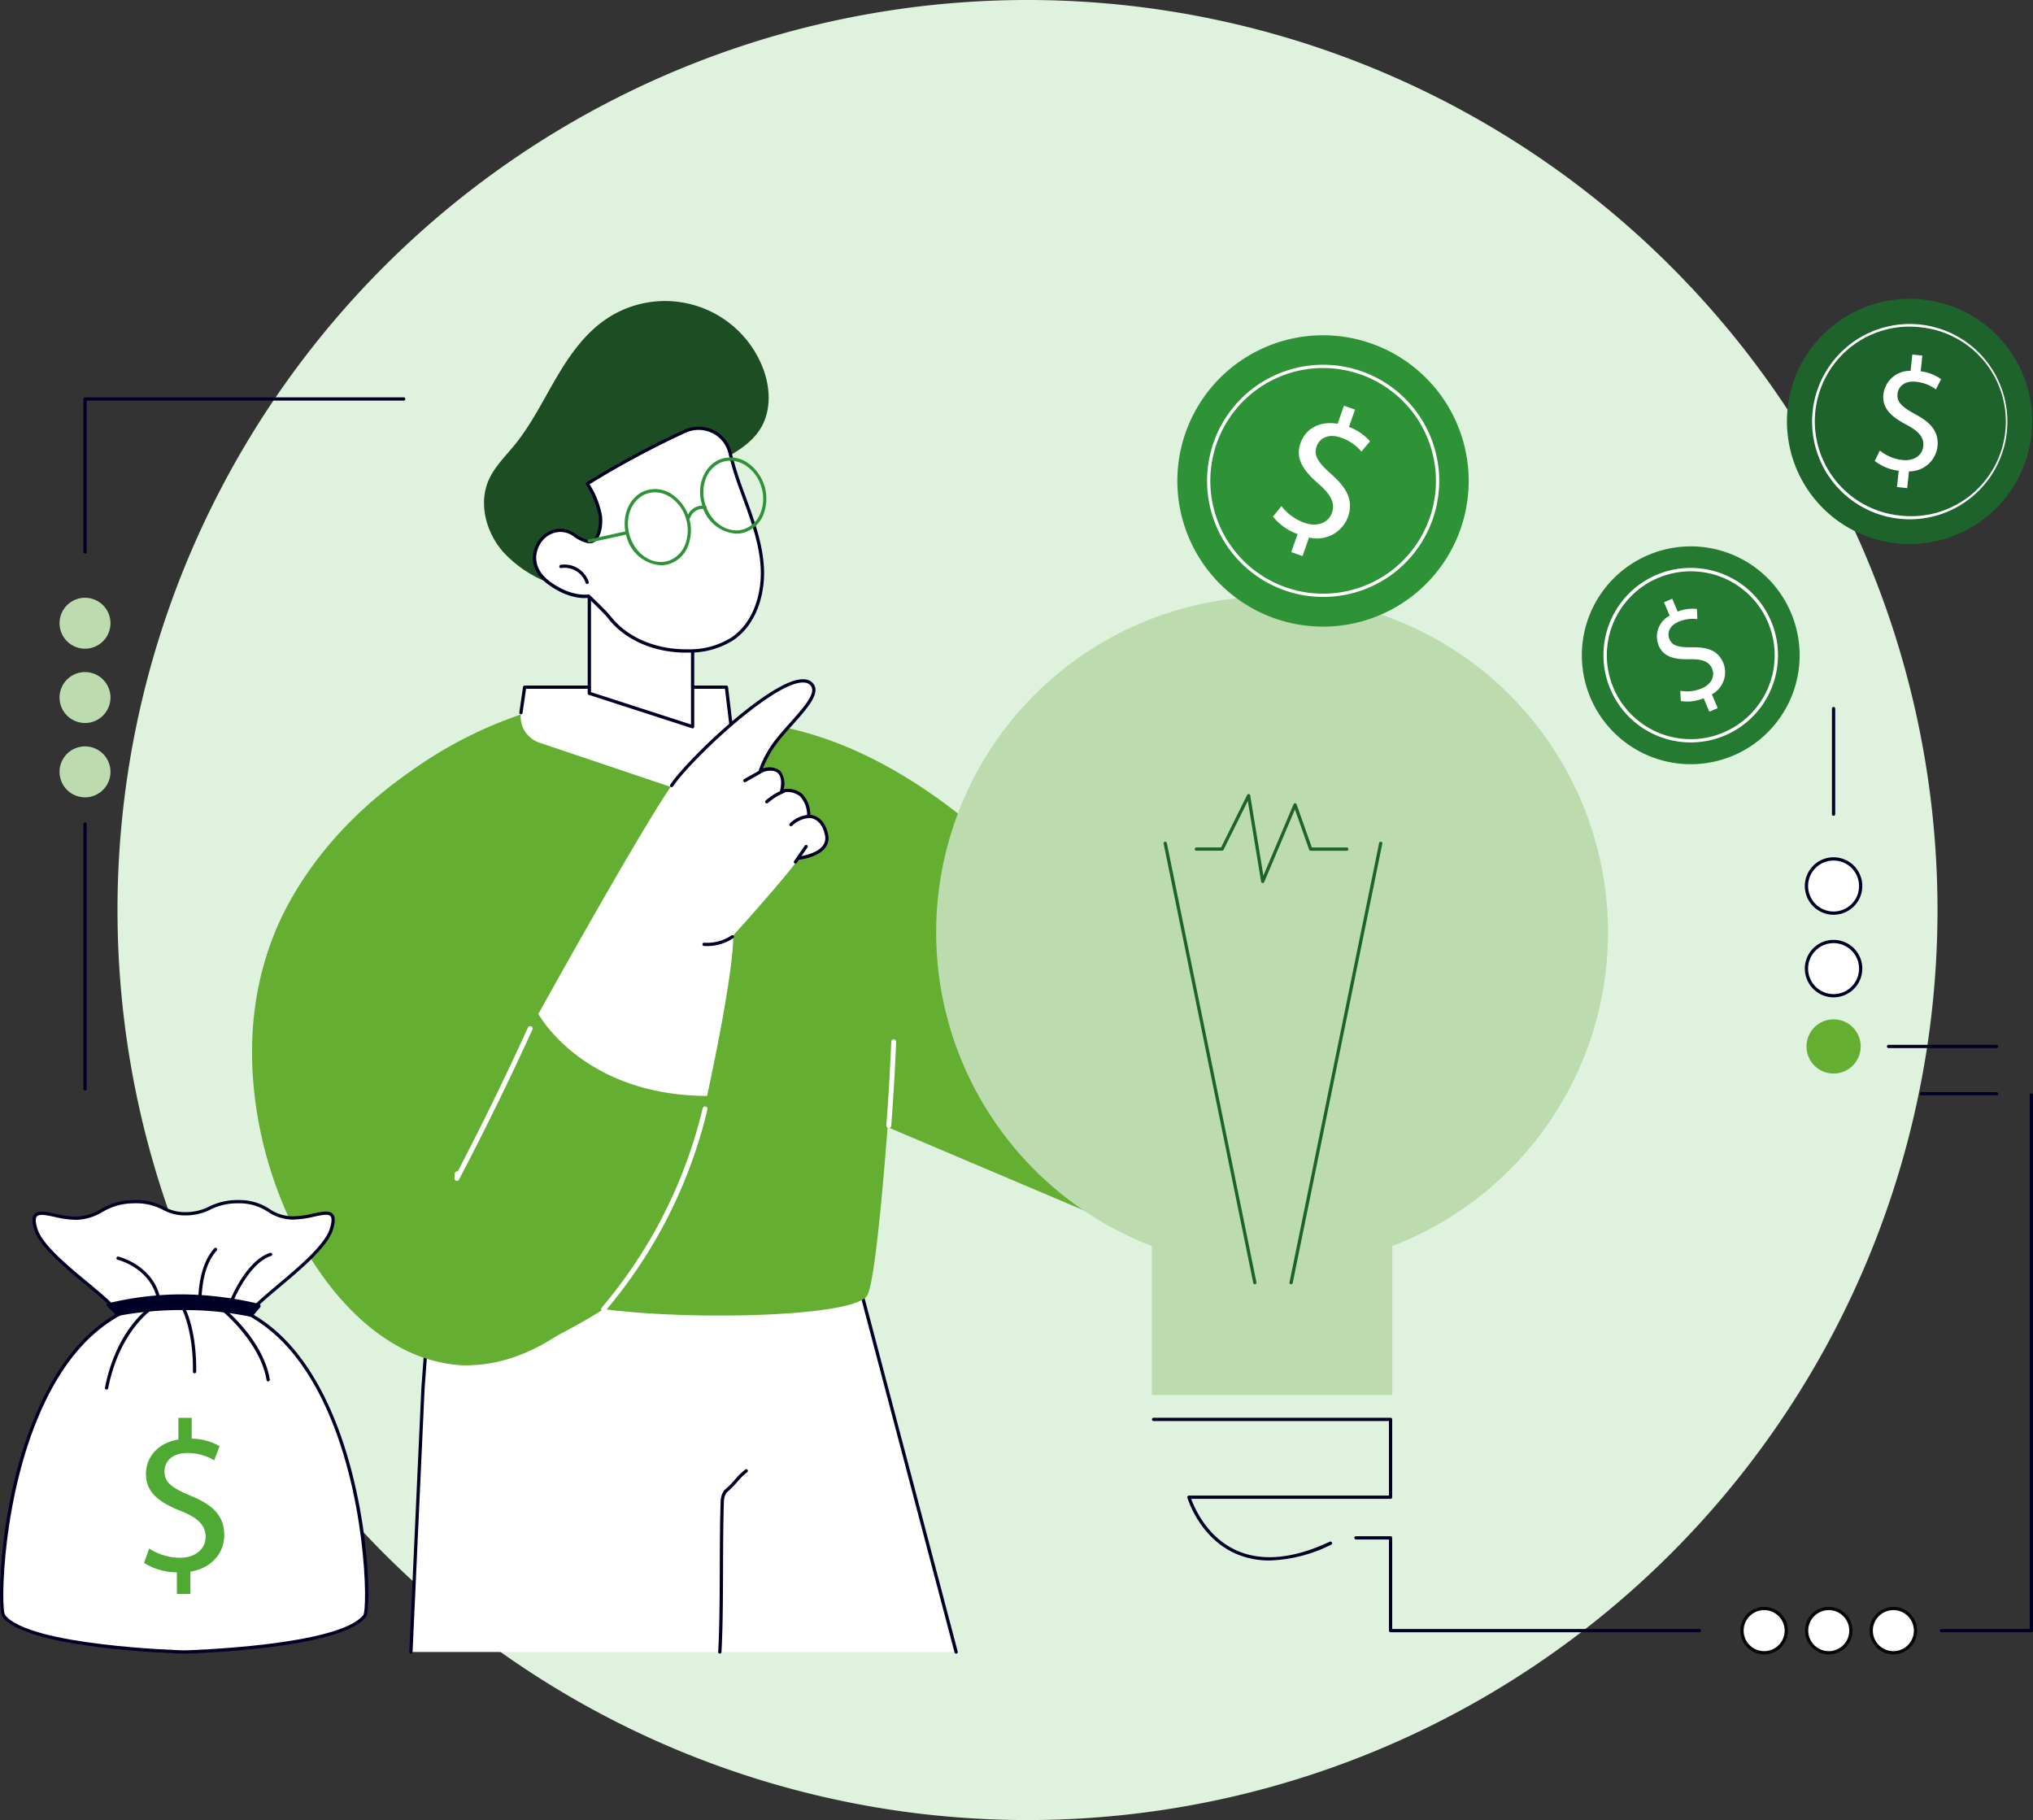 <svg xmlns="http://www.w3.org/2000/svg" xmlns:xlink="http://www.w3.org/1999/xlink" width="305.866" height="273.82" viewBox="0 0 305.866 273.82"><rect x="0" y="0" width="305.866" height="273.82" fill="#333333" stroke="none"/><defs><clipPath id="a"><rect width="305.866" height="203.946" fill="none"/></clipPath></defs><g transform="translate(-13999.051 -6627.342)"><path d="M295.82,206.91A136.91,136.91,0,1,0,158.91,343.82,136.91,136.91,0,0,0,295.82,206.91" transform="translate(13994.729 6557.342)" fill="#dff2de"/><g transform="translate(13999.051 6672.293)"><path d="M82.476,207.116l-1.811,39.656h82.021L147.513,189.2l-63.4-4.275Z" transform="translate(-18.838 -43.186)" fill="#fff"/><g clip-path="url(#a)"><path d="M162.61,246.942a.245.245,0,0,1-.237-.183l-15.128-57.4L84.268,185.11l-1.623,21.948-1.811,39.649a.246.246,0,1,1-.491-.022l1.811-39.656,1.642-22.2a.243.243,0,0,1,.261-.227l63.4,4.275a.245.245,0,0,1,.221.182l15.172,57.573a.245.245,0,0,1-.175.3.221.221,0,0,1-.063.008" transform="translate(-18.763 -43.112)" fill="#000027"/><path d="M141.223,257.475h-.014a.245.245,0,0,1-.231-.259c.2-3.747.22-8.255.235-12.614.012-3.452.025-7.022.133-10.082a2.868,2.868,0,0,1,.563-1.637.156.156,0,0,1,.021-.018,12.815,12.815,0,0,0,1.532-1.527,11.237,11.237,0,0,1,1.584-1.554.245.245,0,1,1,.3.392,10.924,10.924,0,0,0-1.515,1.488,13.155,13.155,0,0,1-1.58,1.574,2.472,2.472,0,0,0-.411,1.291c-.109,3.06-.121,6.627-.133,10.075-.015,4.366-.031,8.879-.236,12.64a.245.245,0,0,1-.244.232" transform="translate(-32.923 -53.651)" fill="#000027"/><path d="M145.254,143.622l37.854,16.054V126.693s-29.9-48.46-67.333-43.836l-25.082-1.53a63.431,63.431,0,0,0-15.253,7.4c-3.858,2.566-17.712,12.4-22.974,27.181-9.676,27.182,12.547,63.105,28.743,63.5,8.143.2,21.308-8.417,21.308-8.417,12.866,1.719,37.559,1.217,39.633-2.015,1.383-2.155,2.916-23.31,3.1-25.362" transform="translate(-11.703 -18.993)" fill="#64af31"/><path d="M174.353,158.705h-.028a.369.369,0,0,1-.34-.395c.315-4.173.564-8.408.742-12.587a.368.368,0,0,1,.736.031c-.179,4.186-.428,8.43-.743,12.611a.368.368,0,0,1-.366.34" transform="translate(-40.632 -33.949)" fill="#fff"/><path d="M102.245,80.07l.557-3.834h30.36l.706,5.893a5.37,5.37,0,0,1-1.648,4.545l-5.528,5.212-21.678-7.307a4.132,4.132,0,0,1-2.768-4.509" transform="translate(-23.868 -17.804)" fill="#fff"/><path d="M133.805,82.3a.246.246,0,0,1-.244-.216l-.68-5.677h-29.93l-.527,3.624a.245.245,0,0,1-.485-.071l.556-3.834a.246.246,0,0,1,.243-.211H133.1a.246.246,0,0,1,.244.216l.706,5.894a.246.246,0,0,1-.215.273l-.029,0" transform="translate(-23.806 -17.729)" fill="#000027"/><path d="M76.035,106.859V90.483c-4.422,2.7-21.462,13.8-25.606,34.19C45.362,149.6,61.149,180.7,81.06,181.553c15.082.648,26.833-16.3,29.129-19.74h5.654l3.309-26.6Z" transform="translate(-11.554 -21.131)" fill="#64af31"/><path d="M89.563,166.047a.378.378,0,0,1-.1-.014.369.369,0,0,1-.267-.38l.05-.7a.37.37,0,0,1,.393-.341.4.4,0,0,1,.061.009c3.694-7.091,7.245-14.365,10.56-21.638a.368.368,0,0,1,.67.305c-3.458,7.588-7.173,15.178-11.039,22.559a.37.37,0,0,1-.327.2" transform="translate(-20.83 -33.342)" fill="#fff"/><path d="M118.374,189.4a.365.365,0,0,1-.239-.089.369.369,0,0,1-.041-.519,72.118,72.118,0,0,0,15.182-29.983.368.368,0,0,1,.714.179,72.84,72.84,0,0,1-15.337,30.282.368.368,0,0,1-.28.129" transform="translate(-27.559 -37.022)" fill="#fff"/><path d="M131.058,137.44S135.041,119.4,135,113.29c0,0,7.822-8.625,9.9-11.633,0,0,4.705-.514,4.135-3.465s-2.69-2.822-2.69-2.822.231-4.589-4.085-3.773c0,0,1.294-4.471-3.2-3.044a15.967,15.967,0,0,1,2.671-4.78c2.343-2.915,5.946-6.112,5.318-7.825-.4-1.1-1.908-1.529-5.174.31-5.081,2.863-12.22,9.564-15.4,13.468-3.673,4.518-20.8,35.374-20.8,35.374s6.631,12.266,25.375,12.341" transform="translate(-24.681 -17.515)" fill="#fff"/><path d="M150.934,101.828a.245.245,0,0,1-.027-.489c.026,0,2.618-.3,3.6-1.633a1.873,1.873,0,0,0,.323-1.543c-.523-2.708-2.415-2.624-2.434-2.624a.248.248,0,0,1-.187-.071.243.243,0,0,1-.073-.186,4.222,4.222,0,0,0-1.081-3.011,3.092,3.092,0,0,0-2.714-.509.245.245,0,0,1-.281-.309c.005-.018.518-1.842-.3-2.634-.479-.466-1.351-.5-2.592-.108a.246.246,0,0,1-.309-.306,16.067,16.067,0,0,1,2.715-4.862c.607-.755,1.3-1.534,1.974-2.286,1.829-2.048,3.72-4.167,3.3-5.3a1.106,1.106,0,0,0-.681-.683c-.593-.218-1.792-.2-4.142,1.123-5.254,2.96-12.4,9.808-15.325,13.409-.2.251-.461.6-.762,1.031a.246.246,0,0,1-.4-.281c.307-.442.571-.8.784-1.06,2.952-3.632,10.159-10.538,15.466-13.527,2.017-1.136,3.549-1.525,4.552-1.156a1.6,1.6,0,0,1,.972.975c.518,1.41-1.384,3.541-3.4,5.8-.668.748-1.359,1.521-1.958,2.266a16.488,16.488,0,0,0-2.472,4.26,2.678,2.678,0,0,1,2.619.358,3.171,3.171,0,0,1,.51,2.754,3.375,3.375,0,0,1,2.763.681,4.443,4.443,0,0,1,1.249,3.16c.628.074,2.2.511,2.684,3.006A2.368,2.368,0,0,1,154.9,100c-1.108,1.5-3.824,1.816-3.939,1.828l-.027,0" transform="translate(-30.709 -17.44)" fill="#000027"/><path d="M138.585,126.555q-.235,0-.469-.016a.245.245,0,0,1-.228-.261.248.248,0,0,1,.261-.228,6.61,6.61,0,0,0,4.1-1.093.245.245,0,1,1,.273.408,7.106,7.106,0,0,1-3.933,1.191" transform="translate(-32.202 -29.172)" fill="#000027"/><path d="M156.064,110a.242.242,0,0,1-.139-.044.246.246,0,0,1-.062-.342l1.623-2.342a.245.245,0,0,1,.4.279l-1.623,2.343a.246.246,0,0,1-.2.106" transform="translate(-36.39 -25.027)" fill="#000027"/><path d="M155.18,103.007a.242.242,0,0,1-.173-.072.244.244,0,0,1,0-.347,4.535,4.535,0,0,1,2.908-1.3.245.245,0,0,1,.028.49,4.045,4.045,0,0,0-2.59,1.16.242.242,0,0,1-.173.072" transform="translate(-36.183 -23.654)" fill="#000027"/><path d="M150.433,98.424a.246.246,0,0,1-.162-.43,9.164,9.164,0,0,1,2.588-1.6.246.246,0,1,1,.186.455,8.693,8.693,0,0,0-2.45,1.518.243.243,0,0,1-.162.061" transform="translate(-35.075 -22.506)" fill="#000027"/><path d="M146.143,94.247a.246.246,0,0,1-.122-.459l2.847-1.616a.245.245,0,0,1,.242.426l-2.846,1.617a.249.249,0,0,1-.121.032" transform="translate(-34.072 -21.518)" fill="#000027"/><path d="M115.68,56.028V72.416l15.535,5.027V63.733S119.8,54.942,115.68,56.028" transform="translate(-27.016 -13.063)" fill="#fff"/><path d="M131.14,77.615a.23.23,0,0,1-.075-.012l-15.535-5.026a.246.246,0,0,1-.169-.234V55.953a.246.246,0,0,1,.182-.238c4.183-1.1,15.278,7.386,15.748,7.748a.247.247,0,0,1,.1.195V77.369a.245.245,0,0,1-.1.2.249.249,0,0,1-.145.047m-15.289-5.451,15.044,4.869V63.78c-1.091-.826-11.15-8.338-15.044-7.629Z" transform="translate(-26.941 -12.989)" fill="#000027"/><path d="M97.686,37.953c-2.4-2.883-3.484-7.064-2-10.511.881-2.039,2.53-3.625,3.932-5.348,2.478-3.048,4.228-6.608,6.21-10s4.293-6.719,7.544-8.923a15.8,15.8,0,0,1,23.455,7c1.247,3,1.492,6.6-.173,9.381-1.868,3.123-5.57,4.511-8.676,6.408-4.274,2.611-7.632,6.393-11.122,9.92a53.769,53.769,0,0,1-5.425,4.934,27.657,27.657,0,0,1-3.1,2.073c-1.337.766-1.861.589-3.3.031a17.825,17.825,0,0,1-7.359-4.969" transform="translate(-22.188 -0.109)" fill="#1d4d23"/><path d="M114.838,38.709a13.475,13.475,0,0,0-1.963-4.941,134.74,134.74,0,0,1,14.666-7.883,4.876,4.876,0,0,1,6.8,3.267,50.2,50.2,0,0,0,1.8,5.778c1.371,3.779,2.874,7.6,3.058,11.614s-1.216,8.359-4.557,10.594a12.191,12.191,0,0,1-6.624,1.79c-4.465.065-9.142-1.567-11.864-5.105-.573-.746-3.11-3.148-3.11-3.148s-2.535.5-5.887-1.936c-2.1-1.523-2.881-3.735-1.636-5.955a3.981,3.981,0,0,1,2.484-1.9c2.165-.551,3.016,1.117,4.829,1.565,1.83.453,2.149-2.454,2.005-3.738" transform="translate(-24.504 -5.939)" fill="#fff"/><path d="M127.674,59.1c-4.884,0-9.277-1.934-11.792-5.2-.5-.645-2.548-2.611-3-3.037-.573.07-2.936.189-5.949-2-2.325-1.688-2.963-4.032-1.705-6.274a4.233,4.233,0,0,1,2.637-2.021,3.818,3.818,0,0,1,3.267.759,5.815,5.815,0,0,0,1.681.806.967.967,0,0,0,.93-.2c.707-.622.879-2.322.772-3.276a13.416,13.416,0,0,0-1.932-4.849.245.245,0,0,1,.084-.329,135.4,135.4,0,0,1,14.692-7.9,5.156,5.156,0,0,1,4.445.057,5.013,5.013,0,0,1,2.7,3.379,50.228,50.228,0,0,0,1.791,5.749l.32.878c1.269,3.474,2.581,7.066,2.753,10.809.166,3.606-.973,8.34-4.666,10.809a12.307,12.307,0,0,1-6.757,1.832l-.27,0m-14.707-8.746a.247.247,0,0,1,.169.067c.1.1,2.556,2.424,3.135,3.175,2.467,3.208,6.822,5.082,11.666,5.01a11.831,11.831,0,0,0,6.491-1.749c3.523-2.356,4.608-6.907,4.449-10.379-.168-3.668-1.467-7.224-2.723-10.664l-.32-.878a50.715,50.715,0,0,1-1.808-5.807,4.524,4.524,0,0,0-2.434-3.048,4.667,4.667,0,0,0-4.023-.051,134.769,134.769,0,0,0-14.439,7.745,13.193,13.193,0,0,1,1.877,4.829c.114,1.013-.039,2.913-.936,3.7a1.463,1.463,0,0,1-1.372.3,6.222,6.222,0,0,1-1.823-.866,3.331,3.331,0,0,0-2.886-.7,3.738,3.738,0,0,0-2.331,1.785c-1.123,2-.538,4.11,1.566,5.636,3.214,2.332,5.673,1.9,5.7,1.895a.234.234,0,0,1,.046,0" transform="translate(-24.427 -5.864)" fill="#000027"/><path d="M113.986,55.09a.244.244,0,0,1-.235-.175,3.328,3.328,0,0,0-3.659-2.225.246.246,0,1,1-.09-.483,3.839,3.839,0,0,1,4.218,2.566.245.245,0,0,1-.163.306.23.23,0,0,1-.071.011" transform="translate(-25.643 -12.179)" fill="#000027"/><path d="M128.062,48.811A5.714,5.714,0,0,1,122.9,44.48c-.913-3.064.455-6.186,3.051-6.959a4.534,4.534,0,0,1,3.83.647A6.572,6.572,0,0,1,132.115,46a4.535,4.535,0,0,1-2.852,2.638,4.2,4.2,0,0,1-1.2.175m-.9-10.976a3.741,3.741,0,0,0-1.07.156c-2.335.7-3.555,3.544-2.719,6.349s3.416,4.521,5.751,3.825a4.057,4.057,0,0,0,2.542-2.363,5.846,5.846,0,0,0,.178-3.986h0a5.845,5.845,0,0,0-2.33-3.238,4.269,4.269,0,0,0-2.351-.743" transform="translate(-28.636 -8.721)" fill="#2e9336"/><path d="M142.87,42.607a5.714,5.714,0,0,1-5.161-4.331c-.913-3.064.455-6.186,3.05-6.959a4.536,4.536,0,0,1,3.831.647,6.572,6.572,0,0,1,2.332,7.83,4.535,4.535,0,0,1-2.852,2.638,4.2,4.2,0,0,1-1.2.175m-.9-10.976a3.742,3.742,0,0,0-1.07.156c-2.335.7-3.555,3.544-2.719,6.349s3.416,4.521,5.751,3.825a4.057,4.057,0,0,0,2.542-2.363,5.845,5.845,0,0,0,.178-3.986h0a5.845,5.845,0,0,0-2.33-3.238,4.276,4.276,0,0,0-2.351-.743" transform="translate(-32.094 -7.272)" fill="#2e9336"/><path d="M135.108,42.6a.238.238,0,0,1-.069-.01.244.244,0,0,1-.166-.3,2.445,2.445,0,0,1,2.744-1.659.246.246,0,1,1-.1.481,1.965,1.965,0,0,0-2.176,1.315.245.245,0,0,1-.235.177" transform="translate(-31.496 -9.478)" fill="#2e9336"/><path d="M115.589,47.335a.245.245,0,0,1-.052-.485l5.571-1.214a.246.246,0,1,1,.105.48l-5.572,1.214a.236.236,0,0,1-.052.005" transform="translate(-26.937 -10.656)" fill="#2e9336"/><path d="M284.84,108.959a50.539,50.539,0,1,0-68.632,47.19v22.417h36.185V156.149a50.547,50.547,0,0,0,32.447-47.19" transform="translate(-42.915 -13.643)" fill="#bcdbae"/><path d="M243.809,241.11a12.468,12.468,0,0,1-5.224-1.088c-5.391-2.453-7.117-8.3-7.133-8.361a.245.245,0,0,1,.236-.313h30.086V220.132H226.366a.245.245,0,0,1,0-.491h35.653a.245.245,0,0,1,.245.245v11.707a.245.245,0,0,1-.245.245H232.027c.434,1.223,2.289,5.7,6.766,7.739,3.815,1.734,8.551,1.3,14.076-1.288a.245.245,0,1,1,.208.445,22.131,22.131,0,0,1-9.268,2.377" transform="translate(-52.808 -51.294)" fill="#000027"/><path d="M242.133,173.153a.246.246,0,0,1-.24-.2l-13.481-66.089a.245.245,0,1,1,.481-.1l13.481,66.089a.245.245,0,0,1-.192.289.214.214,0,0,1-.049.005" transform="translate(-53.341 -24.889)" fill="#1f632c"/><path d="M253.356,173.153a.215.215,0,0,1-.049-.005.245.245,0,0,1-.192-.289L266.6,106.769a.245.245,0,1,1,.481.1L253.6,172.956a.246.246,0,0,1-.24.2" transform="translate(-59.111 -24.889)" fill="#1f632c"/><path d="M244.743,110.595l-.029,0a.246.246,0,0,1-.213-.2l-2-12.158-3.65,7.358a.245.245,0,0,1-.22.136h-3.887a.246.246,0,0,1,0-.491h3.735l3.921-7.9a.245.245,0,0,1,.461.069l1.981,12.071,4.538-10.738a.243.243,0,0,1,.234-.15.246.246,0,0,1,.224.163l2.292,6.489h5.24a.246.246,0,1,1,0,.491h-5.414a.245.245,0,0,1-.231-.164l-2.138-6.055-4.622,10.937a.244.244,0,0,1-.226.15" transform="translate(-54.765 -22.698)" fill="#1f632c"/><path d="M27.578,196.142C.876,196.468-.7,242.259.636,243.972c3.745,4.8,26.941,5.412,26.941,5.412h.409s23.2-.609,26.941-5.412c1.335-1.713-.239-47.5-26.941-47.83Z" transform="translate(-0.072 -45.806)" fill="#fff"/><path d="M27.505,249.555c-.958-.025-23.362-.668-27.134-5.506-.9-1.157-.6-18.933,5.949-32.544,4.95-10.3,12.077-15.571,21.183-15.682h.411c9.109.111,16.235,5.387,21.185,15.682,6.545,13.611,6.851,31.387,5.95,32.544-3.773,4.839-26.177,5.482-27.128,5.506Zm0-53.242c-8.868.109-15.829,5.253-20.689,15.29C.219,225.23.1,242.9.758,243.747c3.632,4.658,26.523,5.312,26.754,5.318h.4c.225-.006,23.117-.66,26.748-5.318.655-.85.538-18.517-6.06-32.143-4.861-10.038-11.823-15.182-20.691-15.29Z" transform="translate(0 -45.732)" fill="#000027"/><path d="M19.3,194.227C18.833,192,8.32,185.7,6.962,181.414s2.692-1.587,6.165-1.7,4.171-2.427,8.535-2.485c4.183-.057,4.483,1.7,7.437,1.813h.18c3.664.082,4.046-1.836,8.156-1.815,4.363.022,4.565,2.338,8.039,2.446s7.286-2.551,5.929,1.737S39.409,192.377,39.16,194.227Z" transform="translate(-1.563 -41.39)" fill="#fff"/><path d="M19.222,194.4a.245.245,0,0,1-.24-.2c-.184-.881-2.334-2.663-4.611-4.55-3.247-2.689-6.926-5.738-7.718-8.239-.377-1.193-.372-1.947.015-2.374.561-.619,1.712-.373,3.167-.064a13.867,13.867,0,0,0,3.209.422,7.6,7.6,0,0,0,3.6-1.114,9.673,9.673,0,0,1,4.938-1.37,9.12,9.12,0,0,1,4.617,1.02,6.575,6.575,0,0,0,2.834.793h.17a7.769,7.769,0,0,0,3.751-.838,9.489,9.489,0,0,1,4.338-.978h.067a8.148,8.148,0,0,1,4.687,1.346,6.35,6.35,0,0,0,3.359,1.1,13.46,13.46,0,0,0,3.159-.414c1.377-.294,2.465-.527,3,.063.383.422.382,1.187,0,2.407-.809,2.558-4.784,5.9-7.978,8.587-2.141,1.8-4.165,3.5-4.257,4.185a.242.242,0,0,1-.276.21.245.245,0,0,1-.21-.276c.112-.829,1.675-2.179,4.427-4.495,3.145-2.645,7.059-5.938,7.826-8.36.319-1.008.356-1.657.109-1.929-.346-.38-1.36-.163-2.535.087a13.86,13.86,0,0,1-3.277.425,6.84,6.84,0,0,1-3.591-1.167,7.737,7.737,0,0,0-4.442-1.279H37.3a9.067,9.067,0,0,0-4.143.937,8.285,8.285,0,0,1-3.953.878h-.175a6.98,6.98,0,0,1-3.033-.84,8.584,8.584,0,0,0-4.4-.973,9.259,9.259,0,0,0-4.717,1.314,8,8,0,0,1-3.813,1.17,14.181,14.181,0,0,1-3.326-.432c-1.2-.255-2.331-.5-2.7-.087-.251.277-.222.914.089,1.9.748,2.363,4.526,5.494,7.562,8.01,2.548,2.112,4.56,3.779,4.779,4.827a.245.245,0,0,1-.19.29.23.23,0,0,1-.051.005" transform="translate(-1.489 -41.315)" fill="#000027"/><path d="M22.162,198.341a.91.91,0,0,0,.8.254,51.844,51.844,0,0,1,9.89-.814,48.221,48.221,0,0,1,9.481.957.8.8,0,0,0,.748-.257L44,197.4a.342.342,0,0,0-.176-.559,52.255,52.255,0,0,0-11.231-1.422,47.134,47.134,0,0,0-11.519,1.362.213.213,0,0,0-.1.358Z" transform="translate(-4.885 -45.638)" fill="#000027"/><path d="M45.479,194.585a.251.251,0,0,1-.094-.018.246.246,0,0,1-.133-.32c.1-.239,2.444-5.873,5.946-6.98a.245.245,0,1,1,.148.468c-3.285,1.039-5.617,6.643-5.64,6.7a.245.245,0,0,1-.227.153" transform="translate(-10.564 -43.731)" fill="#000027"/><path d="M29.181,194.486a.245.245,0,0,1-.239-.192c-1.038-4.619-5.847-5.8-5.895-5.812a.245.245,0,1,1,.112-.478c.051.012,5.155,1.259,6.262,6.182a.246.246,0,0,1-.185.293.269.269,0,0,1-.054.006" transform="translate(-5.338 -43.904)" fill="#000027"/><path d="M39.16,194.354h-.008a.246.246,0,0,1-.238-.252c.1-3.471.914-6.08,2.424-7.757a.246.246,0,0,1,.365.329c-1.429,1.587-2.2,4.091-2.3,7.442a.247.247,0,0,1-.245.238" transform="translate(-9.088 -43.499)" fill="#000027"/><path d="M50.521,209.159a.246.246,0,0,1-.242-.207c-.9-5.592-6.545-10.278-6.6-10.325a.245.245,0,0,1,.311-.379c.238.195,5.85,4.849,6.776,10.627a.245.245,0,0,1-.2.281.224.224,0,0,1-.039,0" transform="translate(-10.179 -46.285)" fill="#000027"/><path d="M37.635,207.935h0a.245.245,0,0,1-.242-.248c.074-5.949-1.514-9.119-1.53-9.15a.245.245,0,1,1,.437-.224c.068.133,1.66,3.31,1.584,9.38a.245.245,0,0,1-.245.242" transform="translate(-8.368 -46.282)" fill="#000027"/><path d="M20.842,210.311a.257.257,0,0,1-.048,0,.245.245,0,0,1-.192-.289c1.733-8.711,6.52-11.95,6.723-12.083a.245.245,0,0,1,.27.41c-.048.031-4.822,3.274-6.512,11.769a.246.246,0,0,1-.241.2" transform="translate(-4.81 -46.215)" fill="#000027"/><path d="M33.216,246.161V242.9a9.4,9.4,0,0,1-4.939-1.42l.775-2.162a8.609,8.609,0,0,0,4.649,1.387c2.292,0,3.841-1.323,3.841-3.163,0-1.775-1.259-2.873-3.648-3.842-3.292-1.291-5.326-2.775-5.326-5.584,0-2.68,1.9-4.713,4.875-5.2v-3.261h2v3.131a8.625,8.625,0,0,1,4.2,1.13l-.807,2.131a7.8,7.8,0,0,0-4.068-1.1c-2.485,0-3.421,1.485-3.421,2.776,0,1.679,1.194,2.518,4,3.68,3.325,1.356,5,3.034,5,5.907,0,2.551-1.776,4.939-5.1,5.488v3.357Z" transform="translate(-6.604 -51.298)" fill="#4faa34"/><path d="M341.962,58.581a16.383,16.383,0,1,1-21.484-8.673,16.365,16.365,0,0,1,21.484,8.673" transform="translate(-72.511 -11.35)" fill="#257a32"/><path d="M327.889,79.086A13.128,13.128,0,1,1,333,78.044a13.146,13.146,0,0,1-5.112,1.042m-.035-25.742A12.626,12.626,0,1,0,339.5,61.037a12.585,12.585,0,0,0-11.649-7.693" transform="translate(-73.503 -12.343)" fill="#fff"/><path d="M333.123,75.866l-.857-2.017a6.328,6.328,0,0,1-3.432.418l-.089-1.541a5.792,5.792,0,0,0,3.244-.363c1.42-.6,2.031-1.828,1.548-2.966-.467-1.1-1.534-1.448-3.269-1.419-2.379.066-4.029-.319-4.767-2.056a3.558,3.558,0,0,1,1.652-4.5l-.857-2.018,1.239-.525.823,1.938a5.8,5.8,0,0,1,2.9-.4l.06,1.531a5.248,5.248,0,0,0-2.808.389c-1.539.653-1.729,1.818-1.39,2.617.441,1.039,1.4,1.245,3.447,1.226,2.416-.034,3.9.563,4.652,2.342a3.772,3.772,0,0,1-1.716,4.735l.882,2.078Z" transform="translate(-75.951 -13.751)" fill="#fff"/><path d="M387.554,20.415A18.446,18.446,0,1,1,371.181.107a18.426,18.426,0,0,1,16.373,20.308" transform="translate(-81.918 0)" fill="#1f632c"/><path d="M370.381,34.3a14.993,14.993,0,0,1-1.611-.087,14.691,14.691,0,1,1,1.611.087M370.3,5.312a14.249,14.249,0,0,0-1.482,28.417A14.248,14.248,0,1,0,371.862,5.4a14.577,14.577,0,0,0-1.557-.084M384.76,21.118h0Z" transform="translate(-83.045 -1.126)" fill="#fff"/><path d="M371.343,30.879l.263-2.454a7.127,7.127,0,0,1-3.6-1.47l.758-1.565a6.529,6.529,0,0,0,3.389,1.423c1.725.186,3-.684,3.148-2.069.143-1.336-.716-2.265-2.437-3.188-2.376-1.239-3.787-2.522-3.561-4.636A4.006,4.006,0,0,1,373.39,13.4l.263-2.454,1.507.162-.252,2.357a6.533,6.533,0,0,1,3.069,1.191L377.2,16.2a5.921,5.921,0,0,0-2.975-1.157c-1.872-.2-2.7.84-2.8,1.812-.135,1.263.7,1.992,2.717,3.095,2.4,1.291,3.523,2.691,3.292,4.853a4.249,4.249,0,0,1-4.285,3.717l-.271,2.527Z" transform="translate(-85.942 -2.557)" fill="#fff"/><path d="M273.714,36.293a21.916,21.916,0,1,1-13.446-27.9,21.922,21.922,0,0,1,13.446,27.9" transform="translate(-53.971 -1.671)" fill="#2e9336"/><path d="M254.364,47.875A17.463,17.463,0,1,1,270.875,36.18a17.414,17.414,0,0,1-16.511,11.695m.031-34.436a16.975,16.975,0,1,0,16.018,22.579,16.982,16.982,0,0,0-16.018-22.579" transform="translate(-55.323 -3.024)" fill="#fff"/><path d="M252.626,43.013l.952-2.717a8.313,8.313,0,0,1-3.705-2.624l1.278-1.577a7.605,7.605,0,0,0,3.472,2.512c1.912.669,3.59.018,4.127-1.515.518-1.48-.211-2.762-1.921-4.265-2.37-2.037-3.632-3.868-2.812-6.208.782-2.233,2.965-3.372,5.583-2.909l.952-2.717,1.669.584-.914,2.61a7.612,7.612,0,0,1,3.171,2.165l-1.3,1.541a6.9,6.9,0,0,0-3.072-2.1c-2.073-.725-3.287.24-3.664,1.316-.491,1.4.261,2.447,2.264,4.234,2.378,2.1,3.287,3.989,2.449,6.383a4.963,4.963,0,0,1-5.856,3.086l-.98,2.8Z" transform="translate(-58.355 -4.902)" fill="#fff"/><path d="M394.538,237.033H380.989a.245.245,0,1,1,0-.491h13.3V156.183a.245.245,0,0,1,.491,0v80.6a.245.245,0,0,1-.245.245" transform="translate(-88.918 -36.417)" fill="#000027"/><path d="M348.606,260.406a3.331,3.331,0,1,0-3.331,3.331,3.331,3.331,0,0,0,3.331-3.331" transform="translate(-79.857 -60.036)" fill="#fff"/><path d="M345.2,263.908a3.576,3.576,0,1,1,3.576-3.576,3.58,3.58,0,0,1-3.576,3.576m0-6.661a3.085,3.085,0,1,0,3.085,3.085,3.088,3.088,0,0,0-3.085-3.085" transform="translate(-79.782 -59.962)" fill="#050605"/><path d="M361.288,260.406a3.331,3.331,0,1,0-3.331,3.331,3.331,3.331,0,0,0,3.331-3.331" transform="translate(-82.819 -60.036)" fill="#fff"/><path d="M357.882,263.908a3.576,3.576,0,1,1,3.576-3.576,3.58,3.58,0,0,1-3.576,3.576m0-6.661a3.085,3.085,0,1,0,3.085,3.085,3.088,3.088,0,0,0-3.085-3.085" transform="translate(-82.744 -59.962)" fill="#050605"/><path d="M373.969,260.406a3.331,3.331,0,1,0-3.331,3.331,3.331,3.331,0,0,0,3.331-3.331" transform="translate(-85.78 -60.036)" fill="#fff"/><path d="M370.564,263.908a3.576,3.576,0,1,1,3.576-3.576,3.58,3.58,0,0,1-3.576,3.576m0-6.661a3.085,3.085,0,1,0,3.085,3.085,3.088,3.088,0,0,0-3.085-3.085" transform="translate(-85.705 -59.962)" fill="#050605"/><path d="M354.6,145.513a4.077,4.077,0,1,0,4.077-4.078,4.078,4.078,0,0,0-4.077,4.078" transform="translate(-82.812 -33.03)" fill="#64af31"/><path d="M354.6,130.233a4.077,4.077,0,1,0,4.077-4.078,4.078,4.078,0,0,0-4.077,4.078" transform="translate(-82.812 -29.462)" fill="#fff"/><path d="M358.6,134.482a4.323,4.323,0,1,1,4.322-4.324,4.328,4.328,0,0,1-4.322,4.324m0-8.156a3.833,3.833,0,1,0,3.832,3.832,3.836,3.836,0,0,0-3.832-3.832" transform="translate(-82.737 -29.387)" fill="#000027"/><path d="M354.6,114.024a4.077,4.077,0,1,0,4.077-4.078,4.078,4.078,0,0,0-4.077,4.078" transform="translate(-82.812 -25.676)" fill="#fff"/><path d="M358.6,118.272a4.323,4.323,0,1,1,4.322-4.324,4.328,4.328,0,0,1-4.322,4.324m0-8.156a3.833,3.833,0,1,0,3.832,3.832,3.836,3.836,0,0,0-3.832-3.832" transform="translate(-82.737 -25.602)" fill="#000027"/><path d="M386.894,146.927H370.639a.245.245,0,0,1,0-.491h16.254a.245.245,0,1,1,0,.491" transform="translate(-86.501 -34.198)" fill="#000027"/><path d="M388.4,156.22H377.09a.245.245,0,1,1,0-.491H388.4a.245.245,0,1,1,0,.491" transform="translate(-88.007 -36.368)" fill="#000027"/><path d="M359.843,96.492a.245.245,0,0,1-.245-.245V80.375a.245.245,0,1,1,.491,0V96.246a.245.245,0,0,1-.245.245" transform="translate(-83.98 -18.713)" fill="#000027"/><path d="M317.764,257.339H271.3a.245.245,0,0,1-.245-.245V243.382H266.1a.245.245,0,1,1,0-.491h5.2a.245.245,0,0,1,.245.245v13.712h46.219a.245.245,0,0,1,0,.491" transform="translate(-62.088 -56.724)" fill="#000027"/><path d="M15.527,66.349a3.831,3.831,0,1,0-3.838-3.831,3.835,3.835,0,0,0,3.838,3.831" transform="translate(-2.73 -13.706)" fill="#bcdbae"/><path d="M15.527,80.935A3.831,3.831,0,1,0,11.689,77.1a3.835,3.835,0,0,0,3.838,3.831" transform="translate(-2.73 -17.112)" fill="#bcdbae"/><path d="M15.527,95.522a3.831,3.831,0,1,0-3.838-3.831,3.835,3.835,0,0,0,3.838,3.831" transform="translate(-2.73 -20.519)" fill="#bcdbae"/><path d="M16.622,143.122a.245.245,0,0,1-.245-.245v-39.87a.245.245,0,1,1,.491,0v39.87a.245.245,0,0,1-.245.245" transform="translate(-3.825 -23.999)" fill="#000027"/><path d="M16.622,42.865a.245.245,0,0,1-.245-.245V19.586a.245.245,0,0,1,.245-.245h47.93a.245.245,0,1,1,0,.491H16.868V42.619a.245.245,0,0,1-.245.245" transform="translate(-3.825 -4.517)" fill="#000027"/></g></g></g></svg>